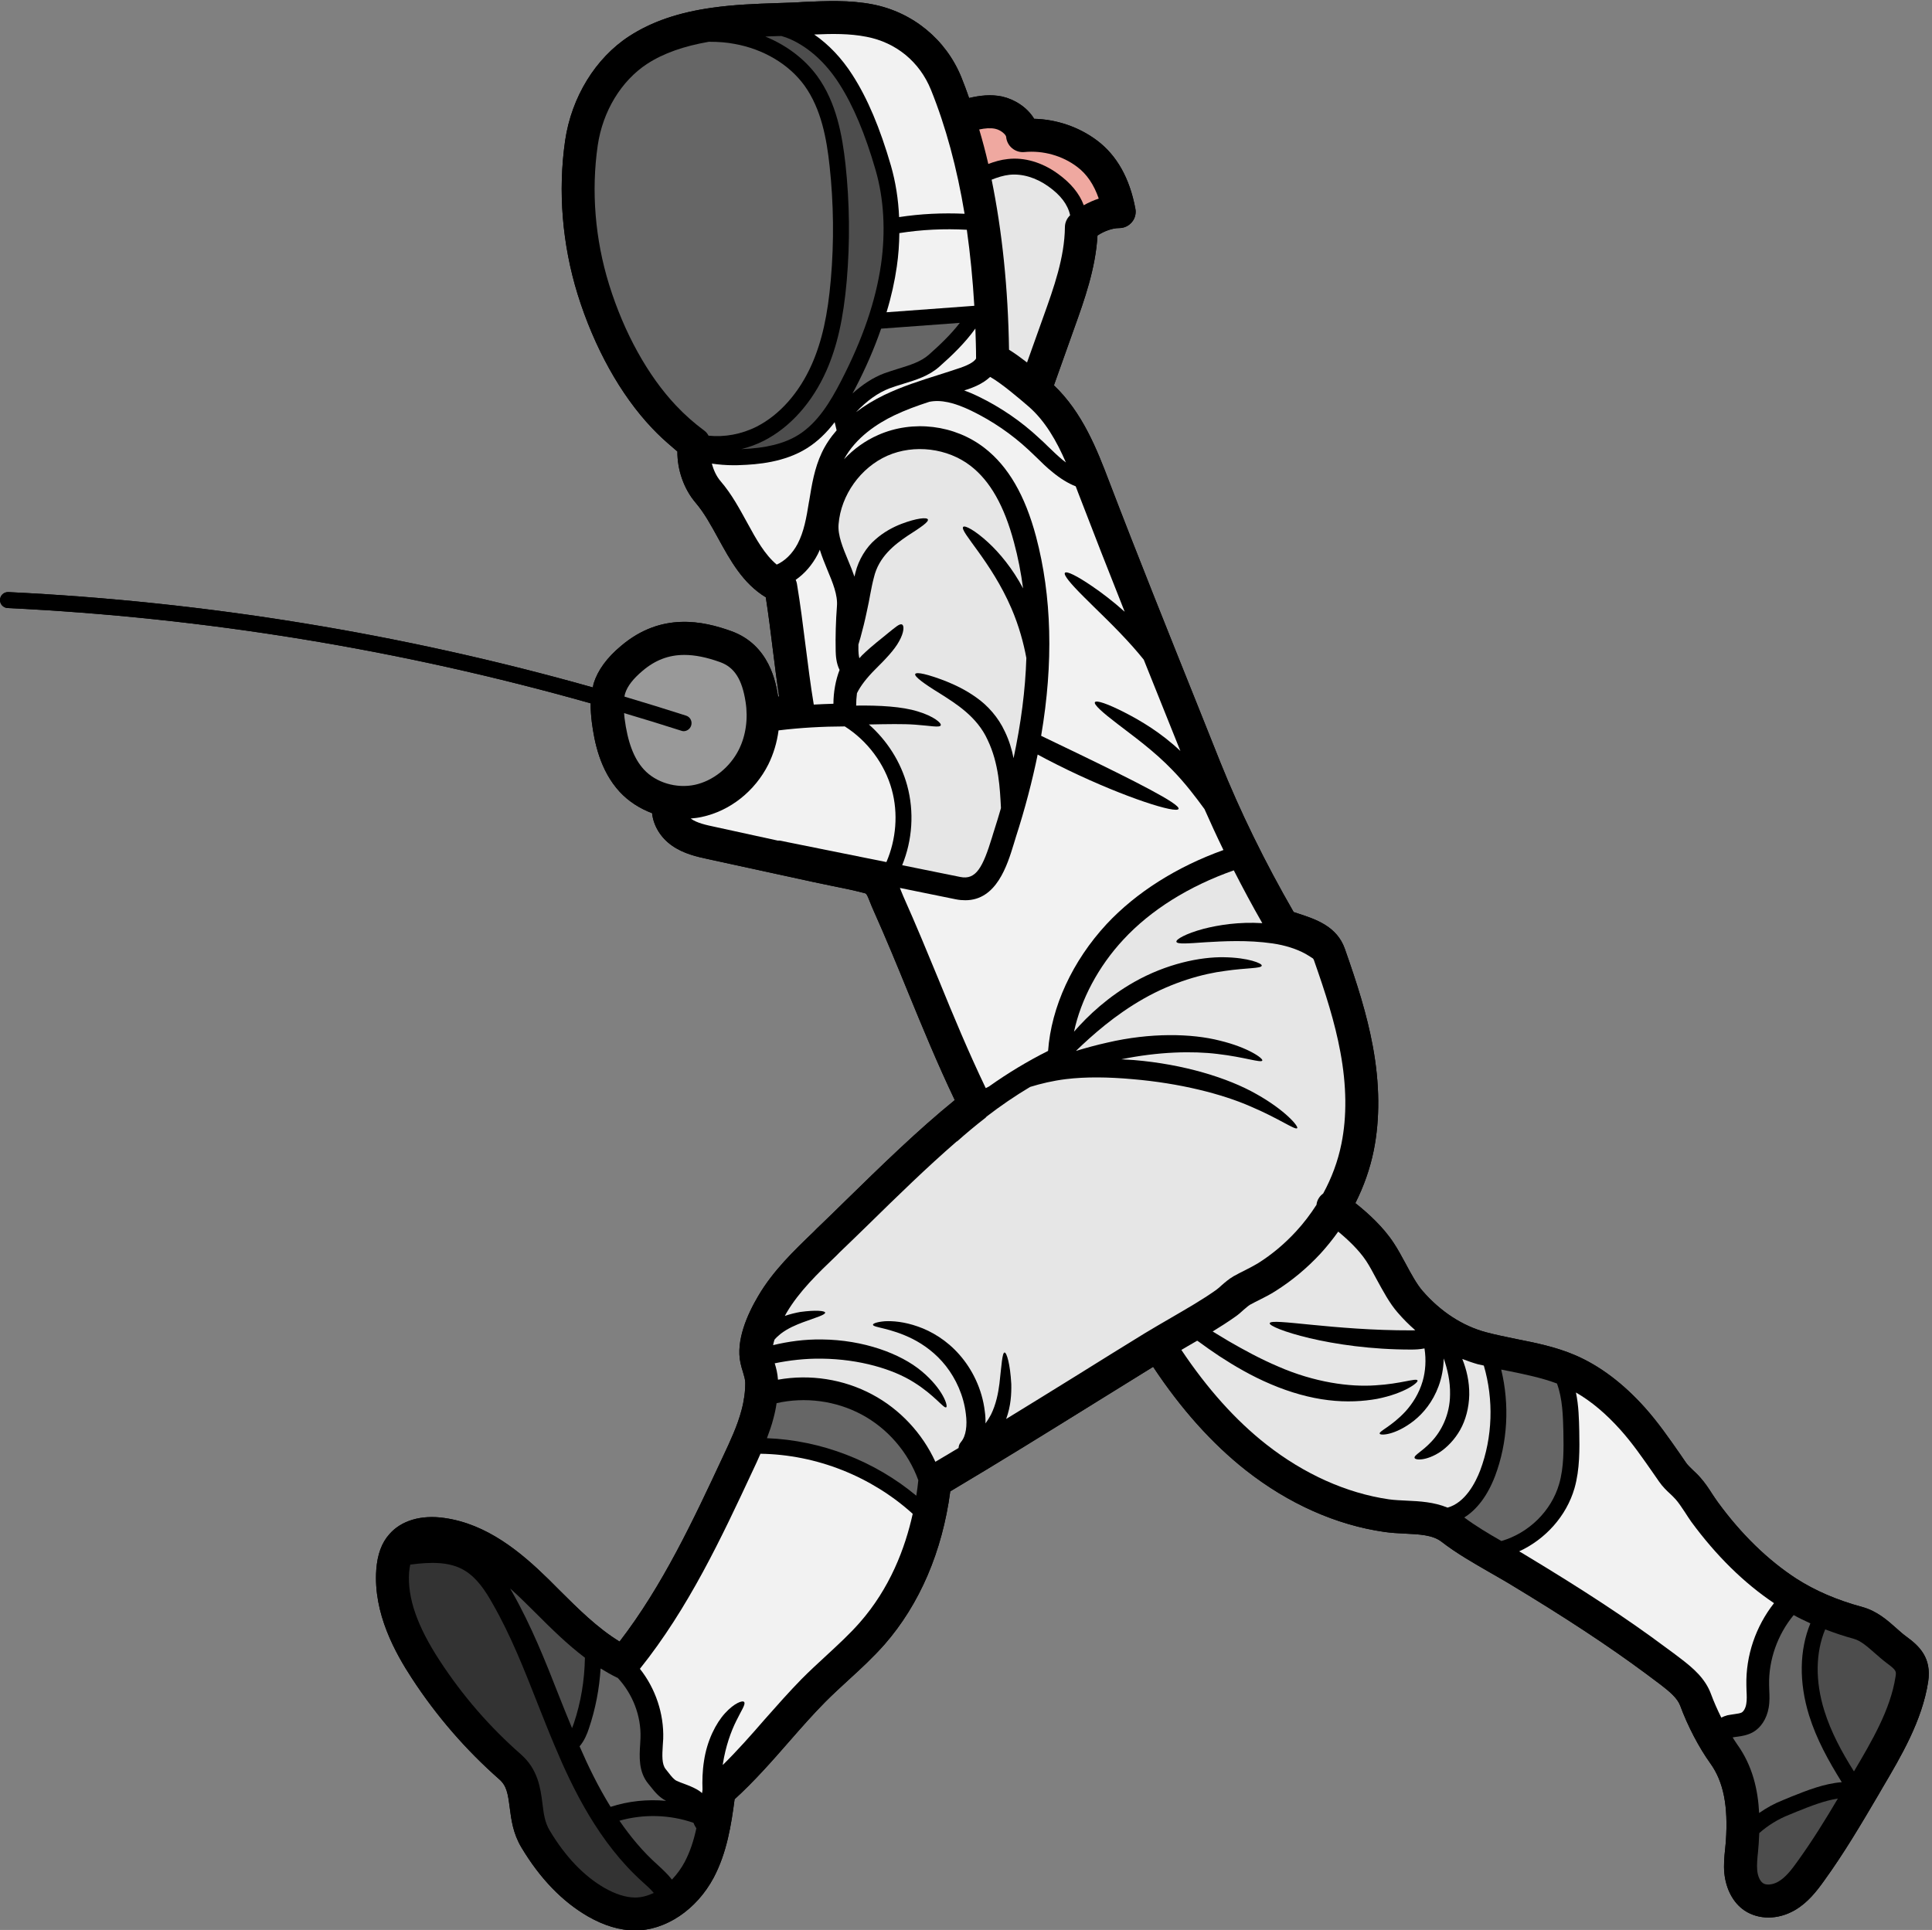 <?xml version="1.0" encoding="UTF-8"?><svg xmlns="http://www.w3.org/2000/svg" xmlns:xlink="http://www.w3.org/1999/xlink" height="120.1" preserveAspectRatio="xMidYMid meet" version="1.0" viewBox="4.0 3.9 120.2 120.1" width="120.2" zoomAndPan="magnify"><rect x="4.0" y="3.9" width="120.2" height="120.1" fill="#808080" stroke="none"/><g><g id="change1_1"><path d="M 122.621 105.758 C 122.402 105.602 122.199 105.418 121.992 105.234 C 121.422 104.723 120.77 104.152 119.871 103.906 C 118.281 103.473 116.945 102.895 115.77 102.145 C 114.004 100.996 112.355 99.402 110.887 97.395 C 110.766 97.23 110.652 97.055 110.531 96.875 C 110.312 96.531 110.078 96.176 109.781 95.844 C 109.637 95.676 109.484 95.535 109.332 95.391 C 109.16 95.223 109.012 95.09 108.898 94.926 L 108.52 94.375 C 107.852 93.418 107.168 92.43 106.355 91.516 C 104.996 89.996 103.527 88.887 101.992 88.23 C 100.789 87.715 99.539 87.465 98.336 87.227 C 97.688 87.09 97.078 86.973 96.469 86.809 C 95 86.422 93.629 85.527 92.512 84.242 C 92.152 83.832 91.789 83.168 91.445 82.523 C 91.203 82.078 90.961 81.625 90.707 81.246 C 90.066 80.262 89.109 79.391 88.324 78.77 C 88.848 77.73 89.238 76.629 89.469 75.488 C 89.859 73.531 89.844 71.348 89.406 68.992 C 89.039 67.02 88.445 65.145 87.668 62.941 C 87.18 61.547 85.863 61.109 84.805 60.762 C 84.699 60.727 84.594 60.691 84.484 60.656 C 82.691 57.547 81.156 54.406 79.918 51.324 L 78.574 47.957 C 76.711 43.305 74.781 38.504 72.988 33.816 C 72.262 31.91 71.352 29.57 69.57 27.879 L 70.84 24.309 C 71.465 22.57 72.164 20.605 72.281 18.555 C 72.699 18.277 73.211 18.094 73.625 18.094 C 73.938 18.094 74.219 17.961 74.418 17.727 C 74.617 17.492 74.695 17.184 74.637 16.887 C 74.285 14.996 73.484 13.57 72.262 12.652 C 71.137 11.801 69.738 11.328 68.34 11.293 C 67.906 10.57 67.109 10.078 66.344 9.906 C 65.637 9.758 64.945 9.844 64.293 10 C 64.141 9.566 63.984 9.129 63.812 8.711 C 62.859 6.359 60.793 4.66 58.293 4.172 C 56.836 3.891 55.387 3.961 53.98 4.023 L 53.465 4.055 C 53.09 4.066 52.715 4.082 52.332 4.094 C 51.023 4.137 49.664 4.188 48.324 4.379 C 46.238 4.668 44.539 5.246 43.148 6.152 C 41.047 7.516 39.555 9.949 39.16 12.652 C 38.707 15.797 38.977 19.105 39.938 22.215 C 40.965 25.512 42.602 28.473 44.57 30.543 C 44.977 30.977 45.41 31.371 45.863 31.754 C 45.898 31.781 45.926 31.809 45.961 31.84 C 46.02 31.887 46.082 31.945 46.145 31.996 C 46.133 33.133 46.547 34.328 47.277 35.184 C 47.82 35.82 48.238 36.59 48.684 37.402 C 49.441 38.781 50.219 40.203 51.645 41.07 C 51.809 42.133 51.949 43.23 52.078 44.289 C 52.199 45.266 52.324 46.262 52.473 47.25 C 52.461 47.25 52.445 47.25 52.43 47.25 C 52.422 47.246 52.418 47.25 52.41 47.25 C 52.281 46.43 51.895 44.035 49.488 43.172 C 47.758 42.551 45.156 41.965 42.645 44.09 C 41.754 44.832 41.195 45.605 40.934 46.43 C 40.914 46.516 40.898 46.594 40.887 46.68 C 29.035 43.336 16.832 41.34 4.523 40.746 C 4.242 40.734 4.016 40.945 4 41.223 C 3.992 41.496 4.199 41.723 4.473 41.738 C 16.754 42.332 28.93 44.324 40.75 47.668 C 40.742 48.078 40.777 48.477 40.82 48.836 C 40.977 50.059 41.324 51.84 42.555 53.176 C 43.105 53.77 43.805 54.215 44.57 54.504 C 44.648 55.262 45.086 56.012 45.793 56.512 C 46.52 57.031 47.375 57.215 48.055 57.363 L 54.609 58.789 C 54.969 58.867 55.328 58.938 55.695 59.016 C 56.391 59.152 57.102 59.301 57.781 59.477 C 57.891 59.504 57.93 59.52 58.145 60.078 C 58.207 60.227 58.262 60.379 58.336 60.535 C 59.117 62.281 59.824 64 60.504 65.668 C 61.395 67.84 62.316 70.082 63.402 72.359 C 61.086 74.238 58.809 76.465 56.602 78.621 C 55.992 79.223 55.395 79.801 54.805 80.367 L 54.637 80.539 C 53.391 81.738 52.098 82.977 51.18 84.539 C 50.5 85.684 49.766 87.332 50.07 88.719 C 50.109 88.914 50.168 89.098 50.223 89.277 C 50.301 89.539 50.359 89.73 50.367 89.941 C 50.371 90.473 50.297 91.051 50.133 91.66 C 49.879 92.629 49.426 93.59 48.992 94.516 C 47.141 98.48 45.234 102.566 42.547 106.055 C 41.176 105.219 39.965 104.012 38.785 102.836 C 38.559 102.609 38.34 102.391 38.121 102.172 C 36.41 100.496 34.309 98.734 31.637 98.363 C 30.203 98.156 28.965 98.523 28.23 99.367 C 27.742 99.91 27.48 100.637 27.41 101.586 C 27.219 104.301 28.59 106.762 29.645 108.371 C 31.156 110.684 32.973 112.785 35.051 114.617 C 35.52 115.02 35.598 115.5 35.711 116.375 C 35.809 117.133 35.914 117.988 36.438 118.863 C 37.59 120.793 38.988 122.242 40.59 123.164 C 41.586 123.734 42.566 124.027 43.5 124.031 L 43.508 124.031 C 45.422 124.031 47.34 122.738 48.402 120.746 C 49.227 119.184 49.496 117.445 49.703 115.867 C 50.902 114.777 52.027 113.504 53.109 112.262 C 53.871 111.391 54.594 110.57 55.336 109.82 C 55.797 109.355 56.285 108.91 56.793 108.441 C 57.551 107.75 58.328 107.031 59.035 106.23 C 61.219 103.727 62.625 100.445 63.121 96.707 C 66.117 94.926 69.102 93.074 71.746 91.434 L 72.262 91.113 C 73.422 90.395 74.582 89.68 75.742 88.957 C 77.48 91.582 79.418 93.746 81.516 95.398 C 84.16 97.477 87.137 98.801 90.121 99.23 C 90.551 99.293 90.992 99.316 91.406 99.336 C 92.293 99.379 93.125 99.414 93.672 99.832 C 94.617 100.566 95.656 101.152 96.66 101.734 C 97.051 101.961 97.445 102.18 97.828 102.41 C 101.41 104.57 104.062 106.316 106.426 108.07 C 106.73 108.293 107.031 108.52 107.328 108.746 C 107.859 109.156 108.355 109.566 108.531 110.035 C 109 111.309 109.699 112.648 110.414 113.641 C 111.23 114.785 111.527 116.277 111.375 118.484 C 111.359 118.637 111.348 118.793 111.332 118.949 C 111.281 119.43 111.23 119.934 111.281 120.469 C 111.383 121.465 111.832 122.316 112.531 122.789 C 112.965 123.078 113.488 123.227 114.023 123.227 C 114.578 123.227 115.148 123.07 115.672 122.766 C 116.473 122.301 117.031 121.578 117.48 120.949 C 118.727 119.227 119.816 117.379 120.863 115.598 L 121.109 115.172 C 122.27 113.207 123.586 110.98 123.961 108.555 C 124.191 107.059 123.395 106.324 122.621 105.758"/></g><g id="change1_2"><path d="M 39.699 111.152 C 40.145 109.828 40.367 108.453 40.391 107.059 C 39.285 106.223 38.297 105.246 37.336 104.285 L 36.68 103.637 C 36.383 103.34 36.062 103.039 35.738 102.75 C 35.781 102.828 35.828 102.906 35.871 102.984 C 37.051 105.059 37.938 107.289 38.785 109.453 C 39.047 110.117 39.316 110.785 39.59 111.441 C 39.625 111.348 39.66 111.266 39.699 111.152 Z M 44.676 121.699 C 44.484 121.465 44.223 121.234 43.98 121.016 C 41.262 118.574 39.633 115.223 38.523 112.574 C 38.156 111.711 37.816 110.84 37.469 109.969 C 36.637 107.855 35.781 105.664 34.641 103.684 C 34.191 102.879 33.66 102.082 32.902 101.629 C 31.977 101.07 30.789 101.098 29.523 101.266 C 29.496 101.41 29.469 101.559 29.453 101.734 C 29.34 103.332 29.949 105.086 31.359 107.246 C 32.77 109.41 34.465 111.371 36.41 113.074 C 37.477 114.016 37.625 115.18 37.746 116.113 C 37.824 116.758 37.895 117.309 38.199 117.812 C 39.172 119.438 40.32 120.641 41.605 121.383 C 42.293 121.777 42.934 121.977 43.508 121.984 C 43.926 121.984 44.312 121.867 44.676 121.699 Z M 41.988 116.34 C 43.098 115.98 44.277 115.859 45.438 115.965 C 45.008 115.746 44.73 115.398 44.492 115.098 C 44.441 115.031 44.387 114.969 44.336 114.906 C 43.719 114.16 43.777 113.207 43.828 112.445 C 43.832 112.312 43.84 112.184 43.848 112.055 C 43.898 110.684 43.359 109.305 42.426 108.309 C 42.406 108.301 42.383 108.301 42.363 108.285 C 42.016 108.117 41.691 107.926 41.367 107.73 C 41.289 109 41.047 110.254 40.637 111.469 C 40.523 111.816 40.348 112.238 40.059 112.574 C 40.574 113.766 41.203 115.066 41.988 116.34 Z M 47.324 117.676 C 47.262 117.586 47.199 117.473 47.148 117.336 C 45.68 116.82 44.039 116.777 42.539 117.203 C 43.219 118.188 43.988 119.125 44.902 119.938 C 45.191 120.207 45.531 120.512 45.805 120.867 C 46.133 120.52 46.398 120.145 46.59 119.785 C 46.938 119.133 47.164 118.418 47.324 117.676 Z M 49.965 50.555 C 50.402 49.684 50.551 48.629 50.387 47.582 C 50.168 46.168 49.688 45.422 48.797 45.102 C 47.969 44.805 47.242 44.656 46.578 44.656 C 45.594 44.656 44.758 44.98 43.969 45.652 C 43.383 46.148 43.035 46.602 42.895 47.047 C 42.871 47.109 42.863 47.18 42.852 47.25 C 44.129 47.633 45.41 48.023 46.684 48.434 C 46.945 48.516 47.086 48.793 47 49.055 C 46.93 49.266 46.738 49.402 46.527 49.402 C 46.477 49.402 46.426 49.387 46.379 49.371 C 45.199 48.992 44.016 48.629 42.828 48.277 C 42.836 48.375 42.844 48.48 42.855 48.582 C 43.047 50.078 43.43 51.098 44.059 51.785 C 44.809 52.605 46.09 52.984 47.234 52.738 C 48.363 52.492 49.41 51.656 49.965 50.555 Z M 55.691 21.281 C 55.895 18.941 55.867 16.566 55.613 14.227 C 55.434 12.566 55.102 10.68 54.043 9.215 C 53.082 7.898 51.504 6.957 49.703 6.633 C 49.215 6.539 48.703 6.5 48.16 6.5 C 48.141 6.5 48.117 6.5 48.098 6.5 C 46.555 6.77 45.289 7.207 44.266 7.871 C 42.652 8.926 41.5 10.82 41.188 12.949 C 40.777 15.789 41.02 18.785 41.895 21.609 C 42.828 24.613 44.309 27.285 46.059 29.137 C 46.598 29.711 47.191 30.234 47.82 30.699 C 47.934 30.785 48.02 30.891 48.082 31.012 C 49.074 31.117 50.133 30.926 51.082 30.445 C 52.516 29.711 53.73 28.332 54.508 26.57 C 55.133 25.148 55.5 23.523 55.691 21.281 Z M 56.051 30.68 L 55.93 30.172 C 55.449 30.801 54.891 31.363 54.199 31.797 C 52.812 32.664 51.145 32.809 50.012 32.844 C 49.891 32.852 49.781 32.852 49.66 32.852 C 49.164 32.852 48.711 32.812 48.289 32.75 C 48.395 33.16 48.578 33.551 48.84 33.855 C 49.52 34.645 50.004 35.551 50.484 36.422 C 51.059 37.48 51.582 38.414 52.324 39.035 C 52.832 38.809 53.301 38.355 53.625 37.742 C 54.016 36.992 54.168 36.145 54.332 35.121 L 54.348 35.043 C 54.508 34.059 54.672 33.039 55.125 32.078 C 55.355 31.586 55.668 31.117 56.051 30.68 Z M 56.07 41.629 C 56.129 40.93 55.809 40.16 55.469 39.348 C 55.301 38.938 55.133 38.527 55.004 38.109 C 54.961 38.203 54.926 38.301 54.875 38.395 C 54.531 39.059 54.055 39.602 53.504 39.984 C 53.539 40.062 53.57 40.145 53.582 40.23 C 53.793 41.496 53.957 42.789 54.113 44.043 C 54.27 45.266 54.426 46.539 54.629 47.746 C 55.039 47.727 55.441 47.703 55.852 47.695 C 55.852 46.988 55.988 46.219 56.234 45.59 C 56.016 45.152 56 44.672 55.992 44.402 C 55.973 43.484 56 42.551 56.07 41.629 Z M 58.816 20.336 C 59.105 18.293 58.992 16.27 58.477 14.488 C 57.824 12.234 57.09 10.473 56.207 9.102 C 55.379 7.809 54.324 6.852 53.164 6.336 C 52.988 6.258 52.805 6.195 52.613 6.141 C 52.543 6.141 52.48 6.141 52.41 6.145 C 52.141 6.152 51.879 6.16 51.617 6.176 C 52.926 6.711 54.055 7.559 54.84 8.629 C 56.043 10.281 56.402 12.332 56.602 14.121 C 56.863 16.523 56.887 18.965 56.68 21.367 C 56.473 23.723 56.086 25.449 55.414 26.973 C 54.543 28.941 53.164 30.488 51.531 31.324 C 51.082 31.555 50.605 31.727 50.125 31.848 C 51.668 31.789 52.797 31.508 53.676 30.961 C 54.875 30.207 55.66 28.906 56.328 27.609 C 57.676 25 58.488 22.621 58.816 20.336 Z M 59.148 57.547 C 59.754 56.145 59.891 54.512 59.484 53.043 C 59.047 51.438 57.965 49.996 56.559 49.105 C 55.195 49.109 53.801 49.184 52.438 49.352 C 52.34 50.102 52.125 50.816 51.801 51.473 C 50.961 53.141 49.418 54.363 47.664 54.738 C 47.438 54.789 47.207 54.816 46.98 54.836 C 46.98 54.836 46.98 54.836 46.98 54.844 C 47.367 55.121 47.941 55.242 48.492 55.359 L 52.395 56.211 C 52.438 56.211 52.473 56.203 52.516 56.211 Z M 57.484 104.879 C 59.367 102.738 60.312 100.25 60.785 98.105 C 58.207 95.773 54.797 94.418 51.312 94.367 C 51.164 94.715 51.008 95.051 50.848 95.387 C 48.875 99.621 46.824 103.988 43.812 107.75 C 44.781 108.973 45.312 110.543 45.262 112.105 C 45.254 112.246 45.246 112.387 45.234 112.535 C 45.199 113.129 45.164 113.688 45.422 114 C 45.48 114.07 45.543 114.148 45.602 114.227 C 45.777 114.453 45.934 114.645 46.102 114.723 C 46.25 114.793 46.406 114.848 46.562 114.906 C 46.824 115.004 47.098 115.109 47.375 115.266 C 47.488 115.328 47.586 115.406 47.68 115.484 C 47.695 115.406 47.699 115.336 47.707 115.266 C 47.688 114.723 47.699 114.121 47.801 113.477 C 47.988 112.219 48.535 111.137 49.113 110.508 C 49.688 109.879 50.203 109.695 50.297 109.816 C 50.406 109.949 50.125 110.34 49.809 110.988 C 49.48 111.641 49.145 112.574 48.973 113.668 C 48.973 113.688 48.973 113.719 48.965 113.738 C 49.855 112.863 50.727 111.879 51.566 110.91 C 52.316 110.062 53.094 109.18 53.871 108.387 C 54.375 107.879 54.898 107.398 55.406 106.93 C 56.148 106.242 56.855 105.594 57.484 104.879 Z M 61.008 96.977 C 61.062 96.645 61.105 96.316 61.133 96.016 C 60.504 94.273 59.223 92.789 57.598 91.922 C 55.992 91.066 54.086 90.816 52.316 91.219 C 52.27 91.539 52.203 91.863 52.113 92.188 C 52.008 92.605 51.863 93.004 51.715 93.398 C 55.102 93.531 58.406 94.812 61.008 96.977 Z M 63.715 23.992 L 58.82 24.352 C 58.406 25.547 57.875 26.785 57.211 28.062 C 57.152 28.168 57.098 28.281 57.039 28.387 C 57.66 27.828 58.312 27.398 59 27.137 C 59.297 27.031 59.598 26.934 59.902 26.84 C 60.617 26.621 61.289 26.414 61.785 25.977 C 62.469 25.371 63.156 24.719 63.715 23.992 Z M 59.938 17.41 C 61.289 17.203 62.648 17.141 64.012 17.203 C 63.539 14.348 62.84 11.766 61.918 9.484 C 61.211 7.742 59.746 6.539 57.902 6.188 C 56.863 5.984 55.781 5.996 54.656 6.047 C 55.555 6.668 56.367 7.516 57.039 8.57 C 57.973 10.02 58.75 11.867 59.43 14.211 C 59.719 15.219 59.891 16.297 59.938 17.41 Z M 59.156 23.332 L 64.617 22.93 C 64.52 21.281 64.363 19.707 64.152 18.199 C 62.746 18.121 61.34 18.188 59.953 18.406 C 59.945 19.086 59.898 19.777 59.797 20.477 C 59.664 21.41 59.453 22.363 59.156 23.332 Z M 64.727 26.211 C 64.727 25.582 64.703 24.961 64.684 24.344 C 64.047 25.234 63.242 26.012 62.441 26.719 C 61.785 27.301 60.977 27.547 60.195 27.785 C 59.91 27.871 59.621 27.965 59.352 28.062 C 58.617 28.34 57.922 28.848 57.258 29.547 C 57.781 29.152 58.367 28.793 59.027 28.473 C 60.121 27.949 61.277 27.582 62.391 27.23 C 62.852 27.086 63.305 26.938 63.758 26.785 C 64.379 26.57 64.633 26.371 64.727 26.211 Z M 67.652 40.516 C 67.52 39.531 67.336 38.578 67.086 37.656 C 66.484 35.395 65.609 33.84 64.395 32.898 C 62.957 31.781 60.871 31.527 59.203 32.262 C 57.543 33 56.32 34.703 56.172 36.52 C 56.113 37.211 56.438 37.984 56.777 38.801 C 56.914 39.129 57.047 39.453 57.16 39.785 C 57.18 39.699 57.195 39.621 57.219 39.539 C 57.414 38.73 57.902 37.945 58.461 37.473 C 59.012 36.984 59.586 36.695 60.074 36.504 C 61.043 36.137 61.664 36.082 61.727 36.223 C 61.797 36.379 61.262 36.73 60.461 37.246 C 59.664 37.785 58.668 38.543 58.367 39.848 C 58.191 40.508 58.094 41.242 57.945 41.879 C 57.812 42.523 57.668 43.094 57.535 43.574 C 57.492 43.73 57.449 43.871 57.406 44.008 C 57.406 44.125 57.406 44.254 57.406 44.375 C 57.406 44.465 57.422 44.691 57.465 44.863 C 57.52 44.805 57.57 44.742 57.629 44.684 C 58.285 44.043 58.887 43.609 59.289 43.266 C 59.707 42.934 59.969 42.691 60.117 42.762 C 60.266 42.824 60.25 43.25 59.945 43.793 C 59.648 44.352 59.055 44.953 58.48 45.527 C 57.91 46.094 57.527 46.602 57.316 47.039 C 57.281 47.309 57.266 47.57 57.266 47.809 C 58.723 47.789 60.121 47.867 61.098 48.172 C 62.094 48.469 62.598 48.906 62.527 49.039 C 62.457 49.195 61.875 49.062 60.941 48.996 C 60.195 48.941 59.195 48.961 58.059 48.984 C 59.195 49.988 60.039 51.309 60.441 52.781 C 60.887 54.426 60.766 56.18 60.129 57.742 L 63.742 58.473 C 64.727 58.676 65.148 57.871 65.723 55.996 C 65.773 55.84 65.812 55.688 65.863 55.543 C 66.004 55.094 66.148 54.641 66.273 54.195 C 66.273 54.18 66.273 54.168 66.273 54.145 C 66.211 53.008 66.152 51.414 65.445 49.945 C 64.781 48.477 63.438 47.668 62.465 47.047 C 61.473 46.438 60.871 45.992 60.941 45.844 C 61.02 45.695 61.727 45.859 62.844 46.289 C 63.402 46.516 64.066 46.82 64.746 47.309 C 65.434 47.789 66.109 48.531 66.52 49.43 C 66.789 49.988 66.953 50.547 67.059 51.082 C 67.523 48.914 67.793 46.836 67.855 44.848 C 67.688 43.938 67.398 42.855 66.926 41.758 C 65.664 38.824 63.68 36.957 63.926 36.688 C 64.027 36.574 64.656 36.895 65.488 37.664 C 66.18 38.301 66.996 39.277 67.652 40.516 Z M 70.254 18.035 C 70.254 17.754 70.375 17.488 70.578 17.297 C 70.438 16.637 69.992 16.043 69.223 15.5 C 68.453 14.949 67.59 14.695 66.805 14.777 C 66.43 14.82 66.062 14.934 65.695 15.082 C 66.344 18.27 66.719 21.805 66.777 25.664 C 67.129 25.879 67.512 26.16 67.898 26.457 L 68.91 23.621 C 69.562 21.805 70.234 19.926 70.254 18.035 Z M 70.105 32.516 C 70.176 32.574 70.246 32.625 70.316 32.68 C 69.746 31.363 69.031 30.094 67.984 29.188 C 67.441 28.723 66.316 27.754 65.602 27.355 C 65.121 27.809 64.492 28.027 64.215 28.125 C 64.141 28.148 64.066 28.168 63.988 28.199 C 64.316 28.316 64.613 28.445 64.875 28.574 C 66.262 29.25 67.539 30.121 68.664 31.176 C 68.84 31.328 69.004 31.492 69.172 31.656 C 69.492 31.965 69.789 32.254 70.105 32.516 Z M 71.426 16.672 C 71.723 16.504 72.043 16.363 72.359 16.258 C 72.062 15.395 71.617 14.734 71.023 14.289 C 70.094 13.582 68.891 13.25 67.723 13.363 C 67.453 13.387 67.18 13.301 66.969 13.125 C 66.754 12.949 66.621 12.691 66.598 12.418 C 66.594 12.297 66.289 11.992 65.914 11.914 C 65.621 11.852 65.297 11.879 64.922 11.957 C 65.129 12.656 65.32 13.371 65.488 14.105 C 65.871 13.957 66.273 13.84 66.699 13.797 C 67.723 13.676 68.828 14 69.793 14.695 C 70.613 15.281 71.16 15.945 71.426 16.672 Z M 87.457 75.078 C 87.801 73.383 87.781 71.461 87.391 69.367 C 87.051 67.523 86.48 65.734 85.738 63.625 C 85.723 63.598 85.703 63.578 85.688 63.547 C 85.539 63.449 85.391 63.352 85.223 63.258 C 84.656 62.945 83.949 62.723 83.172 62.609 C 81.609 62.383 80.09 62.473 79.016 62.535 C 77.934 62.609 77.238 62.672 77.191 62.508 C 77.148 62.359 77.77 62 78.871 61.703 C 79.812 61.461 81.078 61.258 82.535 61.348 C 81.906 60.254 81.32 59.156 80.762 58.062 C 77.973 59.043 75.598 60.527 73.895 62.367 C 72.34 64.035 71.25 66.094 70.82 68.102 C 71.711 67.074 72.961 65.918 74.574 65.004 C 76.574 63.875 78.668 63.441 80.16 63.469 C 81.656 63.492 82.535 63.852 82.5 63.992 C 82.473 64.176 81.586 64.121 80.215 64.32 C 78.844 64.496 76.992 65.004 75.16 66.043 C 73.363 67.062 71.945 68.328 70.941 69.297 C 71.562 69.113 72.211 68.93 72.891 68.781 C 75.562 68.156 78.137 68.207 79.898 68.66 C 81.672 69.09 82.598 69.77 82.535 69.898 C 82.457 70.059 81.438 69.684 79.75 69.488 C 78.195 69.297 76.074 69.344 73.762 69.82 C 74.023 69.832 74.285 69.848 74.547 69.867 C 77.637 70.125 80.398 70.973 82.176 71.988 C 83.977 73 84.797 73.996 84.707 74.105 C 84.586 74.246 83.594 73.512 81.805 72.754 C 80.031 71.977 77.414 71.305 74.445 71.055 C 72.961 70.922 71.555 70.902 70.305 71.055 C 69.496 71.156 68.762 71.332 68.09 71.539 C 67.152 72.098 66.246 72.719 65.383 73.383 C 65.355 73.41 65.34 73.438 65.312 73.461 C 65.008 73.695 64.703 73.941 64.398 74.195 C 64.125 74.43 63.836 74.664 63.559 74.918 C 63.543 74.93 63.523 74.93 63.508 74.945 C 61.664 76.543 59.824 78.34 58.035 80.094 C 57.422 80.688 56.82 81.281 56.227 81.844 L 56.059 82.016 C 54.855 83.168 53.723 84.262 52.941 85.586 C 52.898 85.656 52.863 85.719 52.828 85.789 C 53.172 85.672 53.504 85.594 53.789 85.543 C 54.766 85.41 55.316 85.473 55.336 85.578 C 55.363 85.715 54.812 85.875 53.949 86.188 C 53.527 86.348 53.023 86.555 52.57 86.902 C 52.43 87.016 52.289 87.141 52.184 87.27 C 52.148 87.387 52.117 87.5 52.098 87.609 C 53.031 87.383 54.055 87.238 55.137 87.254 C 57.711 87.281 60.023 88.125 61.344 89.234 C 62.676 90.344 63 91.418 62.867 91.477 C 62.719 91.566 62.152 90.727 60.852 89.918 C 59.57 89.105 57.484 88.477 55.125 88.449 C 54.086 88.434 53.102 88.555 52.199 88.738 C 52.289 89.027 52.375 89.355 52.402 89.758 C 54.391 89.402 56.48 89.723 58.262 90.676 C 59.988 91.594 61.383 93.094 62.195 94.867 C 62.676 94.586 63.156 94.297 63.637 94.008 C 63.645 93.879 63.688 93.75 63.77 93.66 L 63.785 93.637 C 64.102 93.277 64.188 92.598 64.09 91.879 C 63.953 90.734 63.469 89.699 62.852 88.91 C 62.23 88.117 61.473 87.574 60.773 87.219 C 59.375 86.52 58.312 86.52 58.312 86.336 C 58.312 86.258 58.574 86.16 59.055 86.121 C 59.543 86.094 60.266 86.152 61.105 86.449 C 61.941 86.738 62.902 87.297 63.695 88.207 C 64.484 89.105 65.105 90.336 65.27 91.73 C 65.305 91.977 65.32 92.223 65.312 92.48 C 65.441 92.301 65.551 92.125 65.652 91.934 C 65.977 91.277 66.105 90.586 66.18 90.004 C 66.316 88.824 66.352 88.074 66.5 88.066 C 66.629 88.066 66.848 88.766 66.918 90.031 C 66.93 90.633 66.895 91.391 66.598 92.203 C 68.008 91.34 69.379 90.492 70.664 89.695 L 71.18 89.375 C 72.523 88.539 73.867 87.699 75.219 86.871 C 75.754 86.547 76.301 86.23 76.852 85.91 C 77.797 85.359 78.789 84.793 79.664 84.172 C 79.785 84.086 79.891 83.988 79.996 83.891 C 80.211 83.703 80.441 83.5 80.754 83.316 C 80.992 83.184 81.242 83.055 81.488 82.934 C 81.75 82.801 82.012 82.664 82.266 82.512 C 83.137 81.965 83.934 81.293 84.641 80.523 C 85.117 80.008 85.531 79.457 85.906 78.875 C 85.922 78.715 85.977 78.559 86.078 78.418 C 86.148 78.316 86.23 78.238 86.324 78.168 C 86.855 77.195 87.242 76.152 87.457 75.078 Z M 96.09 95.406 C 96.867 93.34 96.938 91 96.316 88.879 C 96.195 88.852 96.066 88.824 95.945 88.797 C 95.613 88.703 95.297 88.59 94.977 88.469 C 95.238 89.113 95.422 89.871 95.41 90.703 C 95.391 91.504 95.191 92.266 94.844 92.883 C 94.496 93.496 94.043 93.949 93.613 94.246 C 92.723 94.832 92.031 94.77 92.008 94.621 C 91.965 94.453 92.496 94.219 93.07 93.598 C 93.648 92.988 94.207 91.965 94.215 90.684 C 94.234 89.855 94.051 89.094 93.82 88.434 C 93.812 89.059 93.691 89.652 93.5 90.168 C 93.148 91.129 92.555 91.844 91.98 92.301 C 90.809 93.227 89.859 93.242 89.84 93.117 C 89.781 92.961 90.582 92.664 91.445 91.73 C 91.867 91.262 92.285 90.633 92.512 89.844 C 92.688 89.234 92.738 88.527 92.625 87.812 C 92.336 87.871 92.059 87.883 91.812 87.883 C 86.785 87.891 82.895 86.531 82.996 86.242 C 83.078 85.902 86.977 86.703 91.805 86.688 C 91.895 86.688 91.973 86.688 92.051 86.68 C 91.668 86.348 91.301 85.98 90.961 85.586 C 90.453 85.008 90.043 84.234 89.641 83.5 C 89.414 83.074 89.203 82.68 88.996 82.367 C 88.543 81.684 87.867 81.047 87.258 80.543 C 86.918 81.02 86.551 81.477 86.156 81.91 C 85.32 82.812 84.379 83.598 83.355 84.242 C 83.035 84.449 82.719 84.609 82.406 84.766 C 82.195 84.871 81.984 84.977 81.777 85.09 C 81.652 85.168 81.516 85.289 81.359 85.422 C 81.199 85.57 81.035 85.715 80.852 85.84 C 80.395 86.164 79.918 86.469 79.445 86.758 C 79.766 86.949 80.094 87.148 80.441 87.359 C 81.375 87.898 82.406 88.465 83.539 88.945 C 85.781 89.926 87.98 90.223 89.57 90.109 C 91.152 90.02 92.113 89.637 92.191 89.805 C 92.266 89.926 91.395 90.613 89.668 90.953 C 88.82 91.105 87.773 91.172 86.637 91.031 C 85.496 90.895 84.273 90.555 83.066 90.039 C 81.863 89.531 80.797 88.902 79.863 88.293 C 79.402 87.988 78.957 87.672 78.582 87.395 C 78.547 87.367 78.52 87.352 78.484 87.332 C 78.277 87.445 78.074 87.574 77.875 87.684 C 77.75 87.758 77.629 87.832 77.5 87.906 C 79.105 90.309 80.875 92.289 82.781 93.785 C 85.145 95.641 87.781 96.82 90.41 97.203 C 90.75 97.25 91.117 97.266 91.508 97.285 C 92.32 97.32 93.219 97.371 94.059 97.719 C 95.168 97.414 95.805 96.148 96.09 95.406 Z M 101.004 96.242 C 101.305 95.199 101.285 94.062 101.266 92.969 C 101.242 92.039 101.215 90.938 100.867 89.996 C 99.949 89.652 98.965 89.445 97.934 89.234 C 97.758 89.199 97.582 89.164 97.398 89.129 C 97.926 91.305 97.805 93.66 97.016 95.754 C 96.555 96.961 95.891 97.844 95.098 98.332 C 95.812 98.863 96.59 99.328 97.41 99.797 C 99.102 99.309 100.516 97.938 101.004 96.242 Z M 112.645 109.93 C 112.688 109.68 112.676 109.406 112.66 109.109 L 112.652 108.777 C 112.609 106.93 113.234 105.113 114.371 103.664 C 112.496 102.406 110.773 100.707 109.23 98.609 C 109.09 98.41 108.957 98.207 108.82 97.992 C 108.625 97.703 108.445 97.422 108.25 97.203 C 108.145 97.082 108.035 96.984 107.926 96.875 C 107.703 96.672 107.449 96.43 107.223 96.105 L 106.836 95.547 C 106.176 94.602 105.555 93.703 104.82 92.883 C 103.93 91.887 103.004 91.105 102.047 90.555 C 102.219 91.375 102.238 92.211 102.254 92.945 C 102.273 94.062 102.297 95.328 101.957 96.516 C 101.453 98.25 100.145 99.691 98.516 100.441 C 98.641 100.512 98.77 100.582 98.887 100.66 C 102.523 102.852 105.23 104.625 107.648 106.43 C 107.961 106.656 108.27 106.887 108.574 107.121 C 109.332 107.703 110.094 108.344 110.453 109.328 C 110.633 109.816 110.852 110.305 111.09 110.785 C 111.211 110.727 111.34 110.676 111.473 110.641 C 111.613 110.613 111.762 110.594 111.91 110.57 C 112.09 110.543 112.25 110.523 112.352 110.473 C 112.484 110.402 112.605 110.191 112.645 109.93 Z M 115.82 119.75 C 116.727 118.496 117.555 117.16 118.344 115.824 C 117.504 115.953 116.656 116.289 115.828 116.621 L 115.305 116.836 C 114.625 117.105 113.996 117.492 113.453 117.973 C 113.445 118.199 113.43 118.418 113.418 118.633 C 113.402 118.801 113.391 118.977 113.375 119.148 C 113.332 119.551 113.297 119.934 113.324 120.277 C 113.359 120.652 113.496 120.965 113.688 121.09 C 113.891 121.234 114.301 121.191 114.641 120.992 C 115.094 120.73 115.477 120.234 115.82 119.75 Z M 118.586 114.805 C 117.758 113.477 117.016 112.133 116.555 110.656 C 115.914 108.59 115.949 106.582 116.633 104.922 C 116.281 104.762 115.926 104.59 115.594 104.406 C 114.598 105.609 114.031 107.191 114.066 108.746 L 114.074 109.043 C 114.09 109.406 114.109 109.773 114.039 110.168 C 113.918 110.875 113.543 111.441 113.008 111.723 C 112.688 111.887 112.363 111.938 112.102 111.973 C 111.996 111.984 111.898 112 111.797 112.02 C 111.891 112.16 111.98 112.316 112.074 112.445 C 113.051 113.801 113.375 115.316 113.445 116.723 C 113.91 116.398 114.414 116.121 114.945 115.914 L 115.453 115.703 C 116.465 115.301 117.496 114.891 118.586 114.805 Z M 121.93 108.246 C 121.984 107.91 121.992 107.844 121.406 107.41 C 121.145 107.215 120.891 106.992 120.637 106.77 C 120.191 106.379 119.773 106.004 119.336 105.883 C 118.707 105.715 118.117 105.508 117.555 105.297 C 116.953 106.738 116.926 108.52 117.504 110.367 C 117.914 111.68 118.578 112.918 119.344 114.133 L 119.348 114.129 C 120.465 112.234 121.617 110.281 121.93 108.246 Z M 122.621 105.758 C 123.395 106.324 124.191 107.059 123.961 108.555 C 123.586 110.98 122.27 113.207 121.109 115.172 L 120.863 115.598 C 119.816 117.379 118.727 119.227 117.48 120.949 C 117.031 121.578 116.473 122.301 115.672 122.766 C 115.148 123.07 114.578 123.227 114.023 123.227 C 113.488 123.227 112.965 123.078 112.535 122.789 C 111.832 122.316 111.383 121.465 111.281 120.469 C 111.23 119.934 111.281 119.43 111.332 118.949 C 111.348 118.793 111.359 118.637 111.375 118.484 C 111.527 116.277 111.23 114.785 110.414 113.641 C 109.699 112.648 109 111.309 108.531 110.035 C 108.355 109.566 107.859 109.156 107.328 108.746 C 107.031 108.52 106.73 108.293 106.426 108.07 C 104.062 106.316 101.41 104.57 97.828 102.41 C 97.445 102.18 97.051 101.961 96.66 101.734 C 95.656 101.152 94.617 100.566 93.672 99.832 C 93.125 99.414 92.293 99.379 91.406 99.336 C 90.992 99.316 90.551 99.293 90.121 99.23 C 87.137 98.801 84.16 97.477 81.516 95.398 C 79.418 93.746 77.48 91.582 75.742 88.957 C 74.582 89.68 73.422 90.395 72.262 91.113 L 71.746 91.434 C 69.102 93.074 66.117 94.926 63.121 96.707 C 62.625 100.445 61.219 103.727 59.035 106.23 C 58.328 107.031 57.551 107.75 56.793 108.441 C 56.285 108.91 55.797 109.355 55.336 109.82 C 54.594 110.57 53.871 111.391 53.109 112.262 C 52.027 113.504 50.902 114.777 49.703 115.867 C 49.496 117.445 49.227 119.184 48.402 120.746 C 47.34 122.738 45.422 124.031 43.508 124.031 L 43.5 124.031 C 42.566 124.027 41.586 123.734 40.59 123.164 C 38.988 122.242 37.59 120.793 36.438 118.863 C 35.914 117.988 35.809 117.133 35.711 116.375 C 35.598 115.5 35.52 115.02 35.051 114.617 C 32.973 112.785 31.156 110.684 29.645 108.371 C 28.59 106.762 27.219 104.301 27.41 101.586 C 27.48 100.637 27.742 99.91 28.23 99.367 C 28.965 98.523 30.203 98.156 31.637 98.363 C 34.309 98.734 36.41 100.496 38.121 102.172 C 38.34 102.391 38.559 102.609 38.785 102.836 C 39.965 104.012 41.176 105.219 42.547 106.055 C 45.234 102.566 47.141 98.48 48.992 94.516 C 49.426 93.59 49.879 92.629 50.133 91.66 C 50.297 91.051 50.371 90.473 50.367 89.941 C 50.359 89.73 50.301 89.539 50.223 89.277 C 50.168 89.098 50.109 88.914 50.07 88.719 C 49.766 87.332 50.5 85.684 51.18 84.539 C 52.098 82.977 53.391 81.738 54.637 80.539 L 54.805 80.367 C 55.395 79.801 55.992 79.223 56.602 78.621 C 58.809 76.465 61.086 74.238 63.402 72.359 C 62.316 70.082 61.395 67.84 60.504 65.668 C 59.824 64 59.117 62.281 58.336 60.535 C 58.262 60.379 58.207 60.227 58.145 60.078 C 57.93 59.52 57.891 59.504 57.781 59.477 C 57.105 59.301 56.391 59.152 55.695 59.016 C 55.328 58.938 54.969 58.867 54.609 58.789 L 48.055 57.363 C 47.375 57.215 46.52 57.031 45.793 56.512 C 45.086 56.012 44.648 55.262 44.57 54.504 C 43.805 54.215 43.105 53.77 42.555 53.176 C 41.324 51.84 40.977 50.059 40.82 48.836 C 40.777 48.477 40.742 48.078 40.75 47.668 C 28.93 44.324 16.754 42.332 4.473 41.738 C 4.199 41.723 3.992 41.496 4 41.219 C 4.016 40.945 4.242 40.734 4.523 40.746 C 16.832 41.34 29.035 43.336 40.887 46.68 C 40.898 46.594 40.914 46.516 40.934 46.43 C 41.195 45.605 41.754 44.832 42.645 44.09 C 45.156 41.965 47.758 42.551 49.488 43.172 C 51.895 44.035 52.281 46.43 52.41 47.25 C 52.418 47.25 52.422 47.246 52.43 47.25 C 52.445 47.25 52.457 47.25 52.473 47.25 C 52.324 46.262 52.199 45.266 52.078 44.289 C 51.949 43.23 51.809 42.133 51.645 41.07 C 50.219 40.203 49.441 38.781 48.684 37.402 C 48.238 36.59 47.82 35.82 47.277 35.184 C 46.547 34.328 46.133 33.133 46.145 31.996 C 46.082 31.945 46.02 31.887 45.961 31.84 C 45.926 31.809 45.898 31.781 45.863 31.754 C 45.41 31.371 44.977 30.977 44.57 30.543 C 42.602 28.473 40.965 25.512 39.938 22.215 C 38.977 19.105 38.707 15.797 39.16 12.648 C 39.555 9.949 41.047 7.516 43.148 6.152 C 44.539 5.246 46.238 4.668 48.324 4.379 C 49.664 4.188 51.023 4.137 52.332 4.094 C 52.715 4.082 53.09 4.066 53.465 4.055 L 53.98 4.023 C 55.387 3.961 56.836 3.891 58.293 4.172 C 60.793 4.66 62.859 6.359 63.812 8.711 C 63.984 9.129 64.141 9.566 64.293 10 C 64.945 9.844 65.637 9.758 66.344 9.906 C 67.109 10.078 67.906 10.57 68.34 11.293 C 69.738 11.328 71.137 11.801 72.262 12.648 C 73.484 13.57 74.285 14.996 74.637 16.887 C 74.695 17.184 74.617 17.492 74.418 17.727 C 74.219 17.961 73.938 18.094 73.625 18.094 C 73.211 18.094 72.699 18.277 72.281 18.555 C 72.164 20.605 71.465 22.57 70.84 24.309 L 69.57 27.879 C 71.352 29.57 72.262 31.91 72.988 33.816 C 74.781 38.504 76.711 43.305 78.574 47.957 L 79.918 51.324 C 81.156 54.406 82.691 57.547 84.484 60.656 C 84.594 60.691 84.699 60.727 84.805 60.762 C 85.863 61.109 87.18 61.547 87.668 62.941 C 88.445 65.145 89.039 67.02 89.406 68.992 C 89.844 71.348 89.859 73.531 89.469 75.488 C 89.238 76.629 88.848 77.73 88.324 78.77 C 89.109 79.391 90.066 80.262 90.707 81.246 C 90.961 81.625 91.203 82.078 91.445 82.523 C 91.789 83.168 92.152 83.832 92.512 84.242 C 93.629 85.527 95 86.422 96.469 86.809 C 97.078 86.973 97.688 87.09 98.336 87.227 C 99.539 87.465 100.789 87.715 101.992 88.23 C 103.527 88.887 104.996 89.996 106.355 91.516 C 107.168 92.43 107.852 93.418 108.52 94.375 L 108.898 94.926 C 109.012 95.086 109.16 95.223 109.332 95.391 C 109.484 95.535 109.637 95.676 109.781 95.844 C 110.078 96.176 110.312 96.531 110.531 96.875 C 110.652 97.055 110.766 97.23 110.887 97.395 C 112.355 99.402 114.004 100.996 115.77 102.145 C 116.945 102.895 118.281 103.473 119.871 103.906 C 120.77 104.152 121.422 104.723 121.992 105.234 C 122.199 105.418 122.402 105.602 122.621 105.758 Z M 68.777 49.691 C 68.848 49.727 69.328 49.961 69.652 50.113 C 70.078 50.32 70.516 50.523 70.961 50.742 C 74.547 52.477 77.445 53.934 77.324 54.238 C 77.203 54.539 74.074 53.57 70.445 51.82 C 69.992 51.602 69.555 51.379 69.129 51.16 C 68.938 51.055 68.742 50.957 68.559 50.855 C 68.219 52.512 67.773 54.223 67.207 55.977 L 67.074 56.414 C 66.664 57.758 65.996 59.922 64.059 59.922 C 63.871 59.922 63.672 59.906 63.461 59.863 L 59.988 59.156 C 60.012 59.223 60.039 59.277 60.059 59.336 C 60.102 59.449 60.152 59.574 60.207 59.695 C 61 61.469 61.715 63.207 62.406 64.883 C 63.34 67.176 64.246 69.352 65.328 71.613 C 65.391 71.586 65.461 71.551 65.523 71.516 C 66.691 70.688 67.922 69.941 69.207 69.297 C 69.406 66.559 70.719 63.703 72.855 61.398 C 74.688 59.441 77.191 57.848 80.117 56.797 C 79.699 55.941 79.312 55.094 78.938 54.25 C 78.387 53.496 77.75 52.652 76.969 51.848 C 75.777 50.602 74.461 49.676 73.535 48.957 C 72.594 48.242 72.035 47.738 72.121 47.598 C 72.207 47.457 72.914 47.695 73.98 48.242 C 74.941 48.734 76.223 49.484 77.438 50.633 L 76.672 48.723 C 76.172 47.477 75.664 46.211 75.16 44.953 C 74.941 44.684 74.723 44.418 74.48 44.148 C 73.363 42.891 72.219 41.844 71.422 41.035 C 70.613 40.23 70.156 39.68 70.254 39.547 C 70.359 39.418 71.004 39.734 71.957 40.387 C 72.539 40.781 73.246 41.32 73.973 41.969 C 72.988 39.496 72.016 37.008 71.074 34.555 C 71.023 34.426 70.977 34.301 70.926 34.164 C 70.453 33.98 69.973 33.684 69.484 33.281 C 69.121 32.992 68.797 32.672 68.488 32.367 C 68.324 32.207 68.16 32.051 67.992 31.895 C 66.938 30.914 65.742 30.098 64.441 29.465 C 63.359 28.941 62.52 28.758 61.812 28.906 C 61.055 29.152 60.336 29.414 59.641 29.746 C 58.594 30.246 57.238 31.125 56.512 32.48 C 57.105 31.848 57.824 31.324 58.637 30.969 C 60.793 30.016 63.395 30.332 65.258 31.781 C 66.727 32.922 67.773 34.723 68.457 37.289 C 69.441 41 69.547 45.152 68.777 49.676 C 68.777 49.684 68.777 49.691 68.777 49.691"/></g><g id="change2_1"><path d="M 121.406 107.41 C 121.992 107.844 121.984 107.91 121.93 108.246 C 121.617 110.281 120.465 112.234 119.348 114.129 L 119.344 114.133 C 118.578 112.918 117.914 111.68 117.504 110.367 C 116.926 108.52 116.953 106.738 117.555 105.297 C 118.117 105.508 118.707 105.715 119.336 105.883 C 119.773 106.004 120.191 106.379 120.637 106.77 C 120.891 106.992 121.145 107.215 121.406 107.41" fill="#4d4d4d"/></g><g id="change3_1"><path d="M 116.555 110.656 C 117.016 112.133 117.758 113.477 118.586 114.805 C 117.496 114.891 116.465 115.301 115.453 115.703 L 114.945 115.914 C 114.414 116.121 113.91 116.398 113.445 116.723 C 113.375 115.316 113.051 113.801 112.074 112.445 C 111.98 112.316 111.891 112.16 111.797 112.02 C 111.898 112 111.996 111.984 112.102 111.973 C 112.363 111.938 112.688 111.887 113.008 111.723 C 113.543 111.441 113.918 110.875 114.039 110.168 C 114.109 109.773 114.09 109.406 114.074 109.043 L 114.066 108.746 C 114.031 107.191 114.598 105.609 115.594 104.406 C 115.926 104.59 116.281 104.762 116.633 104.922 C 115.949 106.582 115.914 108.59 116.555 110.656" fill="#666"/></g><g id="change2_2"><path d="M 118.344 115.824 C 117.555 117.16 116.727 118.496 115.82 119.75 C 115.477 120.234 115.094 120.73 114.641 120.992 C 114.301 121.191 113.891 121.234 113.688 121.09 C 113.496 120.965 113.359 120.652 113.324 120.277 C 113.297 119.934 113.332 119.551 113.375 119.148 C 113.391 118.977 113.402 118.801 113.418 118.633 C 113.43 118.418 113.445 118.199 113.453 117.973 C 113.996 117.492 114.625 117.105 115.305 116.836 L 115.828 116.621 C 116.656 116.289 117.504 115.953 118.344 115.824" fill="#4d4d4d"/></g><g id="change4_1"><path d="M 112.66 109.109 C 112.676 109.406 112.688 109.68 112.645 109.93 C 112.605 110.191 112.484 110.402 112.352 110.473 C 112.25 110.523 112.09 110.543 111.91 110.57 C 111.762 110.594 111.613 110.613 111.473 110.641 C 111.34 110.676 111.211 110.727 111.09 110.785 C 110.852 110.305 110.633 109.816 110.453 109.328 C 110.094 108.344 109.332 107.703 108.574 107.121 C 108.27 106.887 107.961 106.656 107.648 106.43 C 105.23 104.625 102.523 102.852 98.887 100.66 C 98.77 100.582 98.641 100.512 98.516 100.441 C 100.145 99.691 101.453 98.25 101.957 96.516 C 102.297 95.328 102.273 94.062 102.254 92.945 C 102.238 92.211 102.219 91.375 102.047 90.555 C 103.004 91.105 103.93 91.887 104.82 92.883 C 105.555 93.703 106.176 94.602 106.836 95.547 L 107.223 96.105 C 107.449 96.43 107.703 96.672 107.926 96.875 C 108.035 96.984 108.145 97.082 108.25 97.203 C 108.445 97.422 108.625 97.703 108.82 97.992 C 108.957 98.207 109.09 98.41 109.23 98.609 C 110.773 100.707 112.496 102.406 114.371 103.664 C 113.234 105.113 112.609 106.93 112.652 108.777 L 112.66 109.109" fill="#f2f2f2"/></g><g id="change3_2"><path d="M 101.266 92.969 C 101.285 94.062 101.305 95.199 101.004 96.242 C 100.516 97.938 99.102 99.309 97.41 99.797 C 96.59 99.328 95.812 98.863 95.098 98.332 C 95.891 97.844 96.555 96.961 97.016 95.754 C 97.805 93.66 97.926 91.305 97.398 89.129 C 97.582 89.164 97.758 89.199 97.934 89.234 C 98.965 89.445 99.949 89.652 100.867 89.996 C 101.215 90.938 101.242 92.039 101.266 92.969" fill="#666"/></g><g id="change5_1"><path d="M 96.316 88.879 C 96.938 91 96.867 93.34 96.09 95.406 C 95.805 96.148 95.168 97.414 94.059 97.719 C 93.219 97.371 92.32 97.32 91.508 97.285 C 91.117 97.266 90.75 97.25 90.41 97.203 C 87.781 96.82 85.145 95.641 82.781 93.785 C 80.875 92.289 79.105 90.309 77.5 87.906 C 77.629 87.832 77.75 87.758 77.875 87.684 C 78.074 87.574 78.277 87.445 78.484 87.332 C 78.52 87.352 78.547 87.367 78.582 87.395 C 78.957 87.672 79.402 87.988 79.863 88.293 C 80.797 88.902 81.863 89.531 83.066 90.039 C 84.273 90.555 85.496 90.895 86.637 91.031 C 87.773 91.172 88.82 91.105 89.668 90.953 C 91.395 90.613 92.266 89.926 92.191 89.805 C 92.113 89.637 91.152 90.02 89.57 90.109 C 87.98 90.223 85.781 89.926 83.539 88.945 C 82.406 88.465 81.375 87.898 80.441 87.359 C 80.094 87.148 79.766 86.949 79.445 86.758 C 79.918 86.469 80.395 86.164 80.852 85.84 C 81.035 85.715 81.199 85.57 81.359 85.422 C 81.516 85.289 81.652 85.168 81.777 85.09 C 81.984 84.977 82.195 84.871 82.406 84.766 C 82.719 84.609 83.035 84.449 83.355 84.242 C 84.379 83.598 85.32 82.812 86.156 81.91 C 86.551 81.477 86.918 81.02 87.258 80.543 C 87.867 81.047 88.543 81.684 88.996 82.367 C 89.203 82.68 89.414 83.074 89.641 83.5 C 90.043 84.234 90.453 85.008 90.961 85.586 C 91.301 85.98 91.668 86.348 92.051 86.68 C 91.973 86.688 91.895 86.688 91.805 86.688 C 86.977 86.703 83.078 85.902 82.996 86.242 C 82.895 86.531 86.785 87.891 91.812 87.883 C 92.059 87.883 92.336 87.871 92.625 87.812 C 92.738 88.527 92.688 89.234 92.512 89.844 C 92.285 90.633 91.867 91.262 91.445 91.73 C 90.582 92.664 89.781 92.961 89.84 93.117 C 89.859 93.242 90.809 93.227 91.98 92.301 C 92.555 91.844 93.148 91.129 93.5 90.168 C 93.691 89.652 93.812 89.059 93.82 88.434 C 94.051 89.094 94.234 89.855 94.215 90.684 C 94.207 91.965 93.648 92.988 93.07 93.598 C 92.496 94.219 91.965 94.453 92.008 94.621 C 92.031 94.77 92.723 94.832 93.613 94.246 C 94.043 93.949 94.496 93.496 94.844 92.883 C 95.191 92.266 95.391 91.504 95.41 90.703 C 95.422 89.871 95.238 89.113 94.977 88.469 C 95.297 88.59 95.613 88.703 95.945 88.797 C 96.066 88.824 96.195 88.852 96.316 88.879" fill="#e6e6e6"/></g><g id="change5_2"><path d="M 87.391 69.367 C 87.781 71.461 87.801 73.383 87.457 75.078 C 87.242 76.152 86.855 77.195 86.324 78.168 C 86.23 78.238 86.148 78.316 86.078 78.418 C 85.977 78.559 85.922 78.715 85.906 78.875 C 85.531 79.457 85.117 80.008 84.641 80.523 C 83.934 81.293 83.137 81.965 82.266 82.512 C 82.012 82.664 81.75 82.801 81.488 82.934 C 81.242 83.055 80.992 83.184 80.754 83.316 C 80.441 83.5 80.211 83.703 79.996 83.891 C 79.891 83.988 79.785 84.086 79.664 84.172 C 78.789 84.793 77.797 85.359 76.852 85.91 C 76.301 86.23 75.754 86.547 75.219 86.871 C 73.867 87.699 72.523 88.539 71.18 89.375 L 70.664 89.695 C 69.379 90.492 68.008 91.34 66.598 92.203 C 66.895 91.391 66.93 90.633 66.918 90.031 C 66.848 88.766 66.629 88.066 66.5 88.066 C 66.352 88.074 66.316 88.824 66.18 90.004 C 66.105 90.586 65.977 91.277 65.652 91.934 C 65.551 92.125 65.441 92.301 65.312 92.48 C 65.32 92.223 65.305 91.977 65.27 91.73 C 65.105 90.336 64.484 89.105 63.695 88.207 C 62.902 87.297 61.941 86.738 61.105 86.449 C 60.266 86.152 59.543 86.094 59.055 86.121 C 58.574 86.16 58.312 86.258 58.312 86.336 C 58.312 86.52 59.375 86.52 60.773 87.219 C 61.473 87.574 62.23 88.117 62.852 88.91 C 63.469 89.699 63.953 90.734 64.09 91.879 C 64.188 92.598 64.102 93.277 63.785 93.637 L 63.77 93.66 C 63.688 93.75 63.645 93.879 63.637 94.008 C 63.156 94.297 62.676 94.586 62.195 94.867 C 61.383 93.094 59.988 91.594 58.262 90.676 C 56.48 89.723 54.391 89.402 52.402 89.758 C 52.375 89.355 52.289 89.027 52.199 88.738 C 53.102 88.555 54.086 88.434 55.125 88.449 C 57.484 88.477 59.57 89.105 60.852 89.918 C 62.152 90.727 62.719 91.566 62.867 91.477 C 63 91.418 62.676 90.344 61.344 89.234 C 60.023 88.125 57.711 87.281 55.137 87.254 C 54.055 87.238 53.031 87.383 52.098 87.609 C 52.117 87.5 52.148 87.387 52.184 87.27 C 52.289 87.141 52.43 87.016 52.57 86.902 C 53.023 86.555 53.527 86.348 53.949 86.188 C 54.812 85.875 55.363 85.715 55.336 85.578 C 55.316 85.473 54.766 85.41 53.789 85.543 C 53.504 85.594 53.172 85.672 52.828 85.789 C 52.863 85.719 52.898 85.656 52.941 85.586 C 53.723 84.262 54.855 83.168 56.059 82.016 L 56.227 81.844 C 56.82 81.281 57.422 80.688 58.035 80.094 C 59.824 78.34 61.664 76.543 63.508 74.945 C 63.523 74.93 63.543 74.93 63.559 74.918 C 63.836 74.664 64.125 74.43 64.398 74.195 C 64.703 73.941 65.008 73.695 65.312 73.461 C 65.34 73.438 65.355 73.41 65.383 73.383 C 66.246 72.719 67.152 72.098 68.09 71.539 C 68.762 71.332 69.496 71.156 70.305 71.055 C 71.555 70.902 72.961 70.922 74.445 71.055 C 77.414 71.305 80.031 71.977 81.805 72.754 C 83.594 73.512 84.586 74.246 84.707 74.105 C 84.797 73.996 83.977 73 82.176 71.988 C 80.398 70.973 77.637 70.125 74.547 69.867 C 74.285 69.848 74.023 69.832 73.762 69.82 C 76.074 69.344 78.195 69.297 79.75 69.488 C 81.438 69.684 82.457 70.059 82.535 69.898 C 82.598 69.77 81.672 69.09 79.898 68.66 C 78.137 68.207 75.562 68.156 72.891 68.781 C 72.211 68.93 71.562 69.113 70.941 69.297 C 71.945 68.328 73.363 67.062 75.16 66.043 C 76.992 65.004 78.844 64.496 80.215 64.32 C 81.586 64.121 82.473 64.176 82.5 63.992 C 82.535 63.852 81.656 63.492 80.16 63.469 C 78.668 63.441 76.574 63.875 74.574 65.004 C 72.961 65.918 71.711 67.074 70.82 68.102 C 71.25 66.094 72.34 64.035 73.895 62.367 C 75.598 60.527 77.973 59.043 80.762 58.062 C 81.32 59.156 81.906 60.254 82.535 61.348 C 81.078 61.258 79.812 61.461 78.871 61.703 C 77.77 62 77.148 62.359 77.191 62.508 C 77.238 62.672 77.934 62.609 79.016 62.535 C 80.09 62.473 81.609 62.383 83.172 62.609 C 83.949 62.723 84.656 62.945 85.223 63.258 C 85.391 63.352 85.539 63.449 85.688 63.547 C 85.703 63.578 85.723 63.598 85.738 63.625 C 86.48 65.734 87.051 67.523 87.391 69.367" fill="#e6e6e6"/></g><g id="change4_2"><path d="M 78.938 54.25 C 79.312 55.094 79.699 55.941 80.117 56.797 C 77.191 57.848 74.688 59.441 72.855 61.398 C 70.719 63.703 69.406 66.559 69.207 69.297 C 67.922 69.941 66.691 70.688 65.523 71.516 C 65.461 71.551 65.391 71.586 65.328 71.613 C 64.246 69.352 63.34 67.176 62.406 64.883 C 61.715 63.207 61 61.469 60.207 59.695 C 60.152 59.574 60.102 59.449 60.059 59.336 C 60.039 59.277 60.012 59.223 59.988 59.156 L 63.461 59.863 C 63.672 59.906 63.871 59.922 64.059 59.922 C 65.996 59.922 66.664 57.758 67.074 56.414 L 67.207 55.977 C 67.773 54.223 68.219 52.512 68.559 50.855 C 68.742 50.957 68.938 51.055 69.129 51.16 C 69.555 51.379 69.992 51.602 70.445 51.82 C 74.074 53.57 77.203 54.539 77.324 54.238 C 77.445 53.934 74.547 52.477 70.961 50.742 C 70.516 50.523 70.078 50.32 69.652 50.113 C 69.328 49.961 68.848 49.727 68.777 49.691 C 68.777 49.691 68.777 49.684 68.777 49.676 C 69.547 45.152 69.441 41 68.457 37.289 C 67.773 34.723 66.727 32.922 65.258 31.781 C 63.395 30.332 60.793 30.016 58.637 30.969 C 57.824 31.324 57.105 31.848 56.512 32.48 C 57.238 31.125 58.594 30.246 59.641 29.746 C 60.336 29.414 61.055 29.152 61.812 28.906 C 62.52 28.758 63.359 28.941 64.441 29.465 C 65.742 30.098 66.938 30.914 67.992 31.895 C 68.16 32.051 68.324 32.207 68.488 32.367 C 68.797 32.672 69.121 32.992 69.484 33.281 C 69.973 33.684 70.453 33.98 70.926 34.164 C 70.977 34.301 71.023 34.426 71.074 34.555 C 72.016 37.008 72.988 39.496 73.973 41.969 C 73.246 41.32 72.539 40.781 71.957 40.387 C 71.004 39.734 70.359 39.418 70.254 39.547 C 70.156 39.68 70.613 40.23 71.422 41.035 C 72.219 41.844 73.363 42.891 74.48 44.148 C 74.723 44.418 74.941 44.684 75.16 44.953 C 75.664 46.211 76.172 47.477 76.672 48.723 L 77.438 50.633 C 76.223 49.484 74.941 48.734 73.98 48.242 C 72.914 47.695 72.207 47.457 72.121 47.598 C 72.035 47.738 72.594 48.242 73.535 48.957 C 74.461 49.676 75.777 50.602 76.969 51.848 C 77.75 52.652 78.387 53.496 78.938 54.25" fill="#f2f2f2"/></g><g id="change6_1"><path d="M 72.359 16.258 C 72.043 16.363 71.723 16.504 71.426 16.672 C 71.16 15.945 70.613 15.281 69.793 14.695 C 68.828 14 67.723 13.676 66.699 13.797 C 66.273 13.84 65.871 13.957 65.488 14.105 C 65.32 13.371 65.129 12.656 64.922 11.957 C 65.297 11.879 65.621 11.852 65.914 11.914 C 66.289 11.992 66.594 12.297 66.598 12.418 C 66.621 12.691 66.754 12.949 66.969 13.125 C 67.18 13.301 67.453 13.387 67.723 13.363 C 68.891 13.25 70.094 13.582 71.023 14.289 C 71.617 14.734 72.062 15.395 72.359 16.258" fill="#efa8a0"/></g><g id="change4_3"><path d="M 70.316 32.68 C 70.246 32.625 70.176 32.574 70.105 32.516 C 69.789 32.254 69.492 31.965 69.172 31.656 C 69.004 31.492 68.84 31.328 68.664 31.176 C 67.539 30.121 66.262 29.25 64.875 28.574 C 64.613 28.445 64.316 28.316 63.988 28.199 C 64.066 28.168 64.141 28.148 64.215 28.125 C 64.492 28.027 65.121 27.809 65.602 27.355 C 66.316 27.754 67.441 28.723 67.984 29.188 C 69.031 30.094 69.746 31.363 70.316 32.68" fill="#f2f2f2"/></g><g id="change5_3"><path d="M 70.578 17.297 C 70.375 17.488 70.254 17.754 70.254 18.035 C 70.234 19.926 69.562 21.805 68.91 23.621 L 67.898 26.457 C 67.512 26.16 67.129 25.879 66.777 25.664 C 66.719 21.805 66.344 18.27 65.695 15.082 C 66.062 14.934 66.43 14.82 66.805 14.777 C 67.59 14.695 68.453 14.949 69.223 15.5 C 69.992 16.043 70.438 16.637 70.578 17.297" fill="#e6e6e6"/></g><g id="change5_4"><path d="M 67.086 37.656 C 67.336 38.578 67.52 39.531 67.652 40.516 C 66.996 39.277 66.18 38.301 65.488 37.664 C 64.656 36.895 64.027 36.574 63.926 36.688 C 63.68 36.957 65.664 38.824 66.926 41.758 C 67.398 42.855 67.688 43.938 67.855 44.848 C 67.793 46.836 67.523 48.914 67.059 51.082 C 66.953 50.547 66.789 49.988 66.52 49.43 C 66.109 48.531 65.434 47.789 64.746 47.309 C 64.066 46.82 63.402 46.516 62.844 46.289 C 61.727 45.859 61.02 45.695 60.941 45.844 C 60.871 45.992 61.473 46.438 62.465 47.047 C 63.438 47.668 64.781 48.477 65.445 49.945 C 66.152 51.414 66.211 53.008 66.273 54.145 C 66.273 54.168 66.273 54.18 66.273 54.195 C 66.148 54.641 66.004 55.094 65.863 55.543 C 65.812 55.688 65.773 55.84 65.723 55.996 C 65.148 57.871 64.727 58.676 63.742 58.473 L 60.129 57.742 C 60.766 56.18 60.887 54.426 60.441 52.781 C 60.039 51.309 59.195 49.988 58.059 48.984 C 59.195 48.961 60.195 48.941 60.941 48.996 C 61.875 49.062 62.457 49.195 62.527 49.039 C 62.598 48.906 62.094 48.469 61.098 48.172 C 60.121 47.867 58.723 47.789 57.266 47.809 C 57.266 47.57 57.281 47.309 57.316 47.039 C 57.527 46.602 57.91 46.094 58.48 45.527 C 59.055 44.953 59.648 44.352 59.945 43.793 C 60.25 43.25 60.266 42.824 60.117 42.762 C 59.969 42.691 59.707 42.934 59.289 43.266 C 58.887 43.609 58.285 44.043 57.629 44.684 C 57.57 44.742 57.52 44.805 57.465 44.863 C 57.422 44.691 57.406 44.465 57.406 44.375 C 57.406 44.254 57.406 44.125 57.406 44.008 C 57.449 43.871 57.492 43.73 57.535 43.574 C 57.668 43.094 57.812 42.523 57.945 41.879 C 58.094 41.242 58.191 40.508 58.367 39.848 C 58.668 38.543 59.664 37.785 60.461 37.246 C 61.262 36.73 61.797 36.379 61.727 36.223 C 61.664 36.082 61.043 36.137 60.074 36.504 C 59.586 36.695 59.012 36.984 58.461 37.473 C 57.902 37.945 57.414 38.73 57.219 39.539 C 57.195 39.621 57.18 39.699 57.16 39.785 C 57.047 39.453 56.914 39.129 56.777 38.801 C 56.438 37.984 56.113 37.211 56.172 36.52 C 56.32 34.703 57.543 33 59.203 32.262 C 60.871 31.527 62.957 31.781 64.395 32.898 C 65.609 33.84 66.484 35.395 67.086 37.656" fill="#e6e6e6"/></g><g id="change4_4"><path d="M 64.684 24.344 C 64.703 24.961 64.727 25.582 64.727 26.211 C 64.633 26.371 64.379 26.57 63.758 26.785 C 63.305 26.938 62.852 27.086 62.391 27.23 C 61.277 27.582 60.121 27.949 59.027 28.473 C 58.367 28.793 57.781 29.152 57.258 29.547 C 57.922 28.848 58.617 28.34 59.352 28.062 C 59.621 27.965 59.91 27.871 60.195 27.785 C 60.977 27.547 61.785 27.301 62.441 26.719 C 63.242 26.012 64.047 25.234 64.684 24.344" fill="#f2f2f2"/></g><g id="change4_5"><path d="M 64.617 22.93 L 59.156 23.332 C 59.453 22.363 59.664 21.41 59.797 20.477 C 59.898 19.777 59.945 19.086 59.953 18.406 C 61.34 18.188 62.746 18.121 64.152 18.199 C 64.363 19.707 64.52 21.281 64.617 22.93" fill="#f2f2f2"/></g><g id="change4_6"><path d="M 64.012 17.203 C 62.648 17.141 61.289 17.203 59.938 17.41 C 59.891 16.297 59.719 15.219 59.43 14.211 C 58.75 11.867 57.973 10.02 57.039 8.57 C 56.367 7.516 55.555 6.668 54.656 6.047 C 55.781 5.996 56.863 5.984 57.902 6.188 C 59.746 6.539 61.211 7.742 61.918 9.484 C 62.84 11.766 63.539 14.348 64.012 17.203" fill="#f2f2f2"/></g><g id="change3_3"><path d="M 58.82 24.352 L 63.715 23.992 C 63.156 24.719 62.469 25.371 61.785 25.977 C 61.289 26.414 60.617 26.621 59.902 26.84 C 59.598 26.934 59.297 27.031 59 27.137 C 58.312 27.398 57.66 27.828 57.039 28.387 C 57.098 28.281 57.152 28.168 57.211 28.062 C 57.875 26.785 58.406 25.547 58.82 24.352" fill="#666"/></g><g id="change3_4"><path d="M 61.133 96.016 C 61.105 96.316 61.062 96.645 61.008 96.977 C 58.406 94.812 55.102 93.531 51.715 93.398 C 51.863 93.004 52.008 92.605 52.113 92.188 C 52.203 91.863 52.27 91.539 52.316 91.219 C 54.086 90.816 55.992 91.066 57.598 91.922 C 59.223 92.789 60.504 94.273 61.133 96.016" fill="#666"/></g><g id="change4_7"><path d="M 60.785 98.105 C 60.312 100.25 59.367 102.738 57.484 104.879 C 56.855 105.594 56.148 106.242 55.406 106.93 C 54.898 107.398 54.375 107.879 53.871 108.387 C 53.094 109.18 52.316 110.062 51.566 110.91 C 50.727 111.879 49.855 112.863 48.965 113.738 C 48.973 113.719 48.973 113.688 48.973 113.668 C 49.145 112.574 49.48 111.641 49.809 110.988 C 50.125 110.34 50.406 109.949 50.297 109.816 C 50.203 109.695 49.688 109.879 49.113 110.508 C 48.535 111.137 47.988 112.219 47.801 113.477 C 47.699 114.121 47.688 114.723 47.707 115.266 C 47.699 115.336 47.695 115.406 47.68 115.484 C 47.586 115.406 47.488 115.328 47.375 115.266 C 47.098 115.109 46.824 115.004 46.562 114.906 C 46.406 114.848 46.25 114.793 46.102 114.723 C 45.934 114.645 45.777 114.453 45.602 114.227 C 45.543 114.148 45.48 114.07 45.422 114 C 45.164 113.688 45.199 113.129 45.234 112.535 C 45.246 112.387 45.254 112.246 45.262 112.105 C 45.312 110.543 44.781 108.973 43.812 107.75 C 46.824 103.988 48.875 99.621 50.848 95.387 C 51.008 95.051 51.164 94.715 51.312 94.367 C 54.797 94.418 58.207 95.773 60.785 98.105" fill="#f2f2f2"/></g><g id="change4_8"><path d="M 59.484 53.043 C 59.891 54.512 59.754 56.145 59.148 57.547 L 52.516 56.211 C 52.473 56.203 52.438 56.211 52.395 56.211 L 48.492 55.359 C 47.941 55.242 47.367 55.121 46.98 54.844 C 46.98 54.836 46.98 54.836 46.98 54.836 C 47.207 54.816 47.438 54.789 47.664 54.738 C 49.418 54.363 50.961 53.141 51.801 51.473 C 52.125 50.816 52.34 50.102 52.438 49.352 C 53.801 49.184 55.195 49.109 56.559 49.105 C 57.965 49.996 59.047 51.438 59.484 53.043" fill="#f2f2f2"/></g><g id="change2_3"><path d="M 58.477 14.488 C 58.992 16.27 59.105 18.293 58.816 20.336 C 58.488 22.621 57.676 25 56.328 27.609 C 55.66 28.906 54.875 30.207 53.676 30.961 C 52.797 31.508 51.668 31.789 50.125 31.848 C 50.605 31.727 51.082 31.555 51.531 31.324 C 53.164 30.488 54.543 28.941 55.414 26.973 C 56.086 25.449 56.473 23.723 56.68 21.367 C 56.887 18.965 56.863 16.523 56.602 14.121 C 56.402 12.332 56.043 10.281 54.84 8.629 C 54.055 7.559 52.926 6.711 51.617 6.176 C 51.879 6.16 52.141 6.152 52.41 6.145 C 52.48 6.141 52.543 6.141 52.613 6.141 C 52.805 6.195 52.988 6.258 53.164 6.336 C 54.324 6.852 55.379 7.809 56.207 9.102 C 57.09 10.473 57.824 12.234 58.477 14.488" fill="#4d4d4d"/></g><g id="change4_9"><path d="M 55.469 39.348 C 55.809 40.16 56.129 40.93 56.07 41.629 C 56 42.551 55.973 43.484 55.992 44.402 C 56 44.672 56.016 45.152 56.234 45.59 C 55.988 46.219 55.852 46.988 55.852 47.695 C 55.441 47.703 55.039 47.727 54.629 47.746 C 54.426 46.539 54.27 45.266 54.113 44.043 C 53.957 42.789 53.793 41.496 53.582 40.23 C 53.57 40.145 53.539 40.062 53.504 39.984 C 54.055 39.602 54.531 39.059 54.875 38.395 C 54.926 38.301 54.961 38.203 55.004 38.109 C 55.133 38.527 55.301 38.938 55.469 39.348" fill="#f2f2f2"/></g><g id="change4_10"><path d="M 55.93 30.172 L 56.051 30.68 C 55.668 31.117 55.355 31.586 55.125 32.078 C 54.672 33.039 54.508 34.059 54.348 35.043 L 54.332 35.121 C 54.168 36.145 54.016 36.992 53.625 37.742 C 53.301 38.355 52.832 38.809 52.324 39.035 C 51.582 38.414 51.059 37.48 50.484 36.422 C 50.004 35.551 49.52 34.645 48.84 33.855 C 48.578 33.551 48.395 33.16 48.289 32.75 C 48.711 32.812 49.164 32.852 49.66 32.852 C 49.781 32.852 49.891 32.852 50.012 32.844 C 51.145 32.809 52.812 32.664 54.199 31.797 C 54.891 31.363 55.449 30.801 55.93 30.172" fill="#f2f2f2"/></g><g id="change3_5"><path d="M 55.613 14.227 C 55.867 16.566 55.895 18.941 55.691 21.281 C 55.5 23.523 55.133 25.148 54.508 26.57 C 53.73 28.332 52.516 29.711 51.082 30.445 C 50.133 30.926 49.074 31.117 48.082 31.012 C 48.02 30.891 47.934 30.785 47.82 30.699 C 47.191 30.234 46.598 29.711 46.059 29.137 C 44.309 27.285 42.828 24.613 41.895 21.609 C 41.02 18.785 40.777 15.789 41.188 12.949 C 41.5 10.82 42.652 8.926 44.266 7.871 C 45.289 7.207 46.555 6.77 48.098 6.5 C 48.117 6.5 48.141 6.5 48.16 6.5 C 48.703 6.5 49.215 6.539 49.703 6.633 C 51.504 6.957 53.082 7.898 54.043 9.215 C 55.102 10.68 55.434 12.566 55.613 14.227" fill="#666"/></g><g id="change7_1"><path d="M 50.387 47.582 C 50.551 48.629 50.402 49.684 49.965 50.555 C 49.41 51.656 48.363 52.492 47.234 52.738 C 46.09 52.984 44.809 52.605 44.059 51.785 C 43.43 51.098 43.047 50.078 42.855 48.582 C 42.844 48.48 42.836 48.375 42.828 48.277 C 44.016 48.629 45.199 48.992 46.379 49.371 C 46.426 49.387 46.477 49.402 46.527 49.402 C 46.738 49.402 46.93 49.266 47 49.055 C 47.086 48.793 46.945 48.516 46.684 48.434 C 45.41 48.023 44.129 47.633 42.852 47.25 C 42.863 47.18 42.871 47.109 42.895 47.047 C 43.035 46.602 43.383 46.148 43.969 45.652 C 44.758 44.98 45.594 44.656 46.578 44.656 C 47.242 44.656 47.969 44.805 48.797 45.102 C 49.688 45.422 50.168 46.168 50.387 47.582" fill="#999"/></g><g id="change2_4"><path d="M 47.148 117.336 C 47.199 117.473 47.262 117.586 47.324 117.676 C 47.164 118.418 46.938 119.133 46.59 119.785 C 46.398 120.145 46.133 120.52 45.805 120.867 C 45.531 120.512 45.191 120.207 44.902 119.938 C 43.988 119.125 43.219 118.188 42.539 117.203 C 44.039 116.777 45.68 116.82 47.148 117.336" fill="#4d4d4d"/></g><g id="change3_6"><path d="M 45.438 115.965 C 44.277 115.859 43.098 115.98 41.988 116.34 C 41.203 115.066 40.574 113.766 40.059 112.574 C 40.348 112.238 40.523 111.816 40.637 111.469 C 41.047 110.254 41.289 109 41.367 107.73 C 41.691 107.926 42.016 108.117 42.363 108.285 C 42.383 108.301 42.406 108.301 42.426 108.309 C 43.359 109.305 43.898 110.684 43.848 112.055 C 43.84 112.184 43.832 112.312 43.828 112.445 C 43.777 113.207 43.719 114.16 44.336 114.906 C 44.387 114.969 44.441 115.031 44.492 115.098 C 44.73 115.398 45.008 115.746 45.438 115.965" fill="#666"/></g><g id="change8_1"><path d="M 43.98 121.016 C 44.223 121.234 44.484 121.465 44.676 121.699 C 44.312 121.867 43.926 121.984 43.508 121.984 C 42.934 121.977 42.293 121.777 41.605 121.383 C 40.32 120.641 39.172 119.438 38.199 117.812 C 37.895 117.309 37.824 116.758 37.746 116.113 C 37.625 115.18 37.477 114.016 36.41 113.074 C 34.465 111.371 32.77 109.41 31.359 107.246 C 29.949 105.086 29.34 103.332 29.453 101.734 C 29.469 101.559 29.496 101.41 29.523 101.266 C 30.789 101.098 31.977 101.07 32.902 101.629 C 33.66 102.082 34.191 102.879 34.641 103.684 C 35.781 105.664 36.637 107.855 37.469 109.969 C 37.816 110.84 38.156 111.711 38.523 112.574 C 39.633 115.223 41.262 118.574 43.98 121.016" fill="#333"/></g><g id="change2_5"><path d="M 40.391 107.059 C 40.367 108.453 40.145 109.828 39.699 111.152 C 39.66 111.266 39.625 111.348 39.59 111.441 C 39.316 110.785 39.047 110.117 38.785 109.453 C 37.938 107.289 37.051 105.059 35.871 102.984 C 35.828 102.906 35.781 102.828 35.738 102.75 C 36.062 103.039 36.383 103.34 36.68 103.637 L 37.336 104.285 C 38.297 105.246 39.285 106.223 40.391 107.059" fill="#4d4d4d"/></g></g></svg>